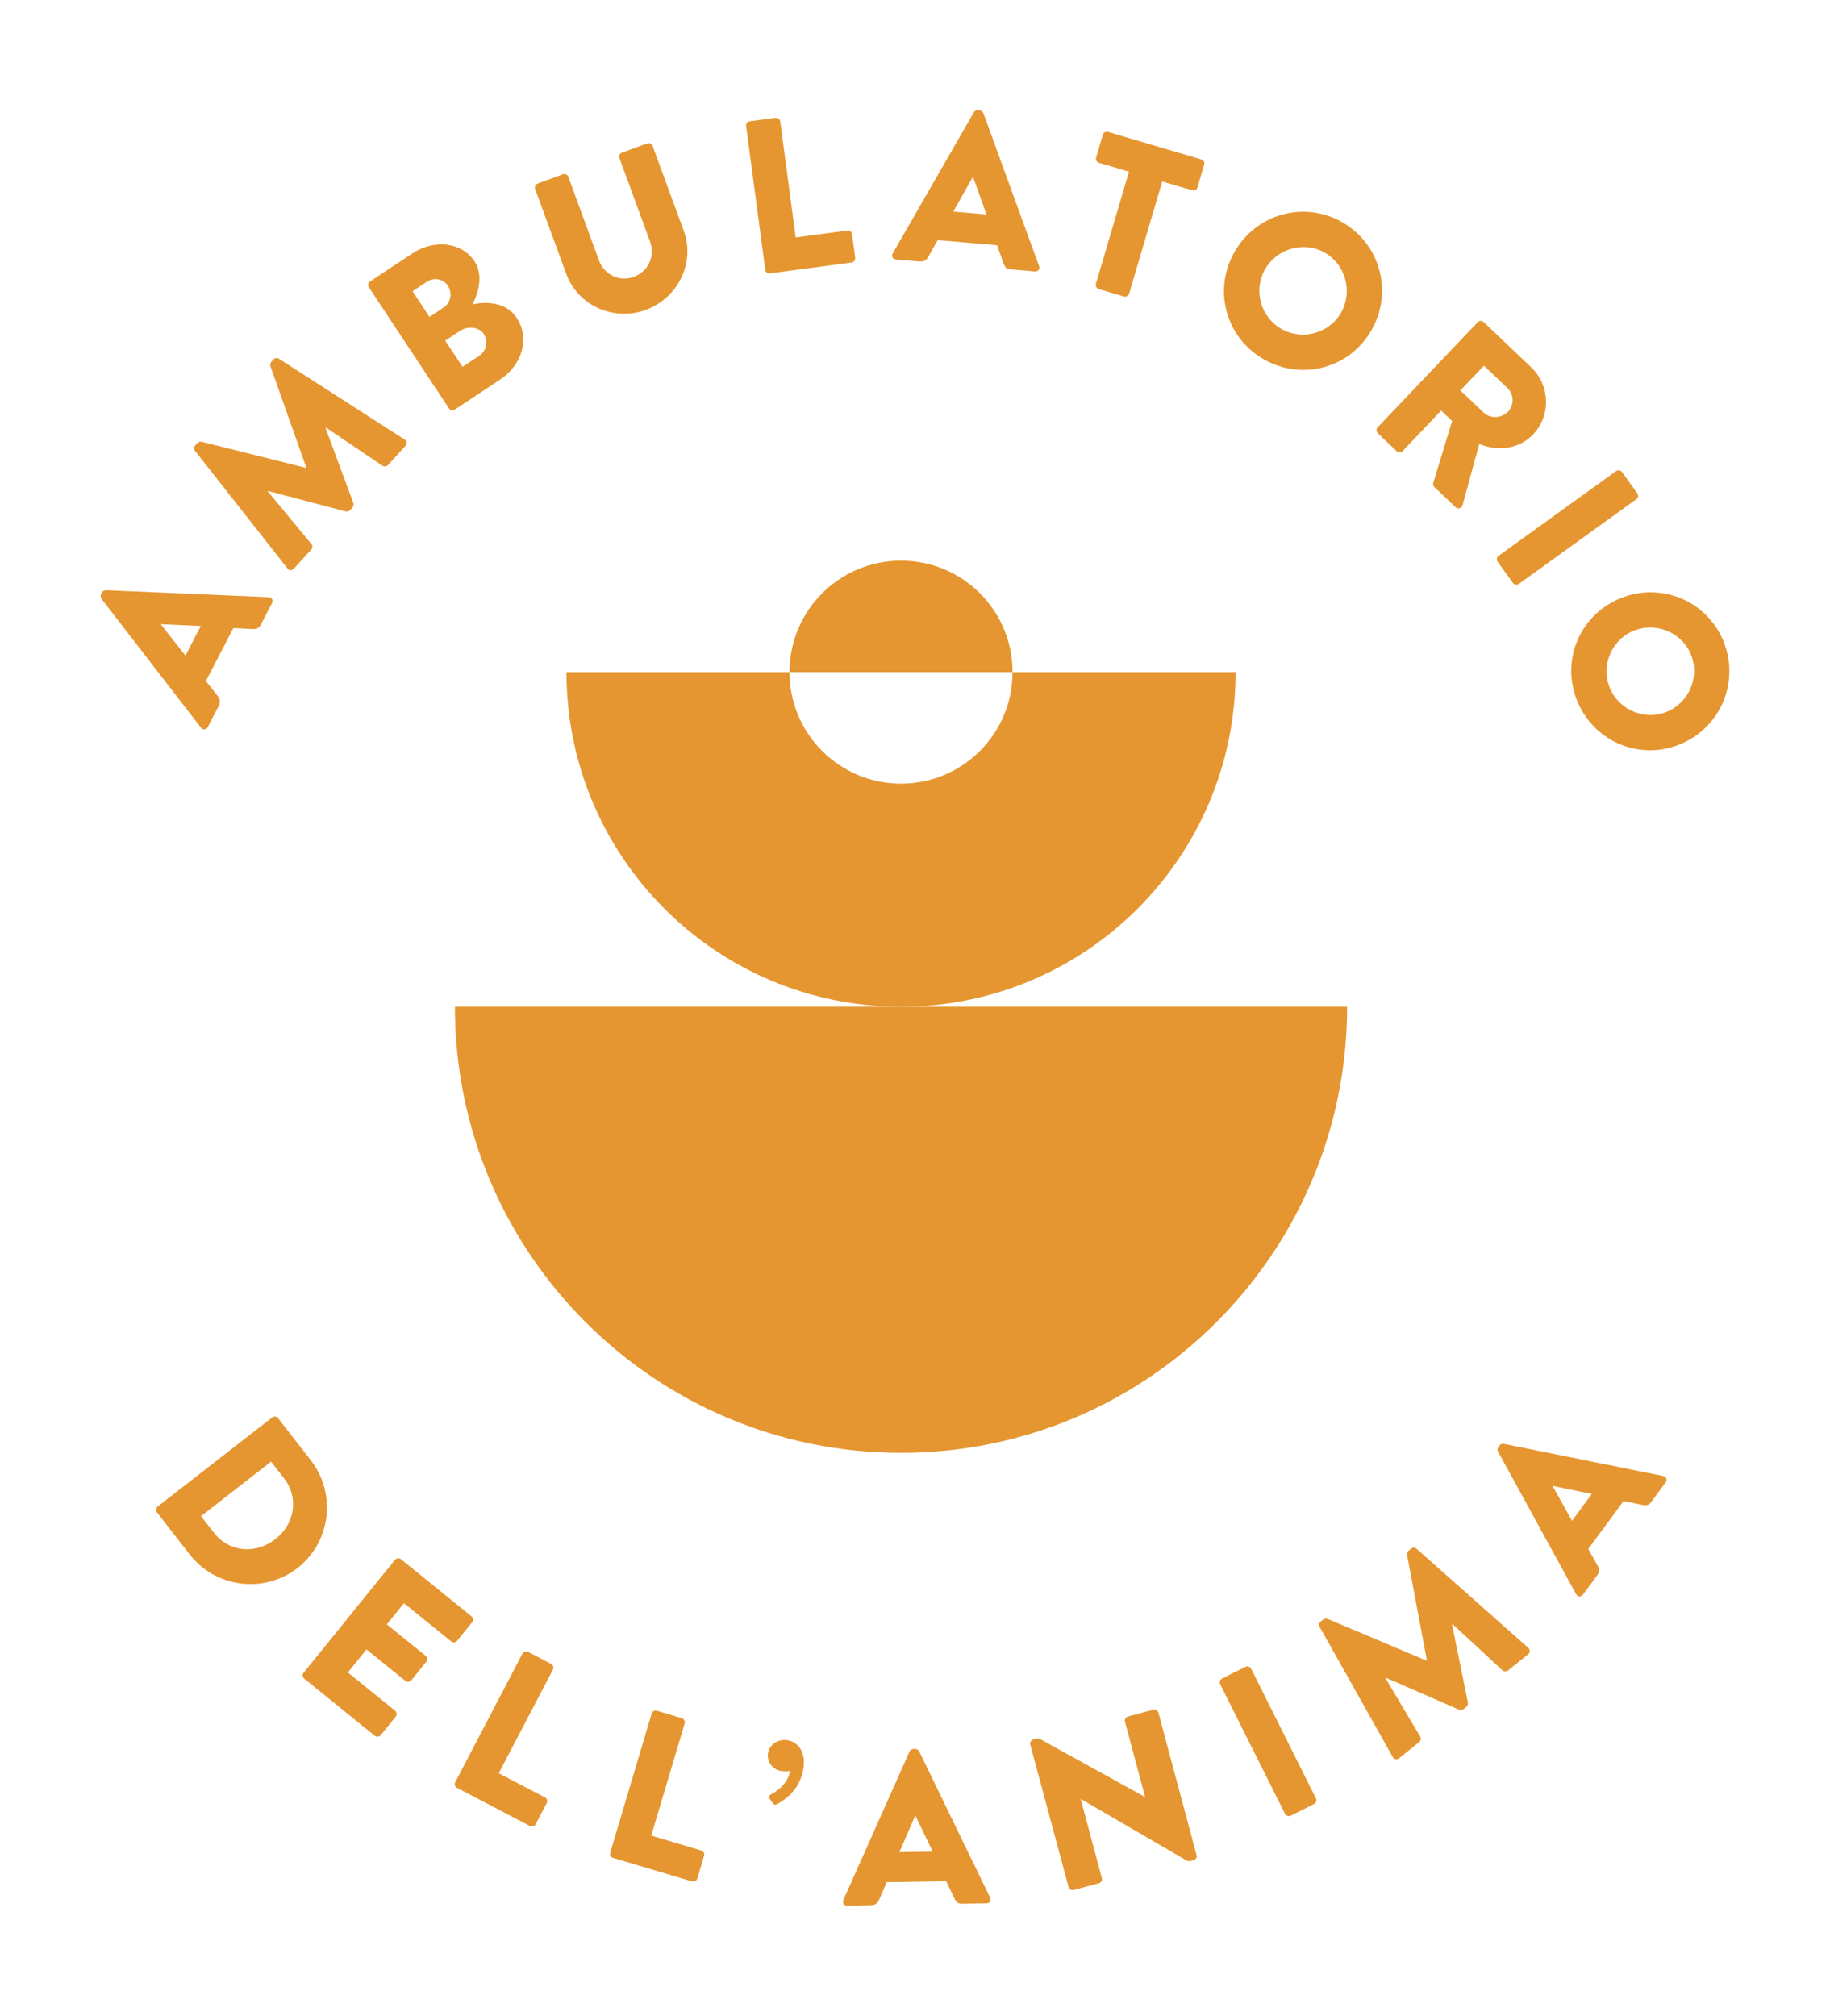 <svg xmlns="http://www.w3.org/2000/svg" id="uuid-5fadc61a-904c-4284-8179-d84a4ae9e072" width="278.23mm" height="306.47mm" viewBox="0 0 788.69 868.73"><path d="M89.55,313.31l4.79-9.23c.86-1.69.34-3.13-.46-4.07l-5.15-6.51,11.84-22.83,8.19.41c1.99.08,2.83-.33,3.62-1.84l4.84-9.33c.65-1.25-.1-2.49-1.45-2.56l-70.12-3c-.64-.02-1.35.36-1.66.94l-.44.85c-.31.59-.2,1.38.18,1.91l42.89,55.56c.83,1.07,2.28.96,2.93-.29ZM79.92,282.54l-10.6-13.48.05-.08,17.16.8-6.61,12.77Z" style="fill:#e59630; stroke-width:0px;"></path><path d="M123.89,245.02c.78.96,1.97.91,2.74.07l7.51-8.26c.64-.7.59-1.76.1-2.35l-18.83-22.73.13-.15,33.42,8.79c.6.16,1.47-.08,1.86-.49l1.14-1.27c.33-.34.54-1.29.31-1.89l-11.99-32.36.13-.15,24.48,16.51c.64.44,1.76.31,2.33-.31l7.51-8.26c.77-.85.72-2.05-.33-2.74l-54.21-34.83c-.68-.5-1.76-.33-2.26.24l-1.01,1.11c-.33.36-.62,1.24-.39,1.82l15.47,43.72-.13.13-44.98-11.24c-.62-.18-1.47.2-1.79.55l-1.01,1.11c-.5.57-.59,1.64-.03,2.28l39.85,50.66Z" style="fill:#e59630; stroke-width:0px;"></path><path d="M193.51,176.01c.52.8,1.61,1.09,2.49.5l19.56-12.93c9.38-6.2,12.96-17.77,7.13-26.59-4.8-7.26-13.74-6.9-19.09-5.86,2.41-4.43,4.93-12.44.91-18.52-5.47-8.29-17.34-9.61-26.66-3.47l-18.39,12.16c-.86.57-1.03,1.69-.5,2.49l34.54,52.21ZM208.39,143.83c2.13,3.24,1.21,7.49-1.87,9.51l-7.18,4.76-7.46-11.29,6.38-4.22c3.08-2.04,8.04-1.92,10.13,1.24ZM183.95,121.45c3-1.99,6.99-1.45,9.07,1.71s1.24,7.34-1.76,9.33l-6.16,4.07-7.31-11.06,6.16-4.05Z" style="fill:#e59630; stroke-width:0px;"></path><path d="M278.35,133.52c14.04-5.15,21.3-20.5,16.35-34l-13.45-36.67c-.33-.9-1.42-1.4-2.31-1.07l-10.93,4.01c-.98.36-1.38,1.42-1.06,2.31l13.19,35.96c2.28,6.22-.6,12.91-7,15.26-6.3,2.31-12.75-.96-15.03-7.18l-13.19-35.96c-.33-.9-1.32-1.43-2.3-1.07l-10.93,4.01c-.88.33-1.4,1.42-1.07,2.31l13.45,36.67c4.95,13.5,20.34,20.55,34.28,15.44Z" style="fill:#e59630; stroke-width:0px;"></path><path d="M331.83,117.81l35.21-4.69c1.03-.13,1.66-1.07,1.53-2.02l-1.35-10.21c-.13-.93-.99-1.68-2.02-1.53l-22.28,2.96-6.66-50.01c-.13-.93-1.07-1.66-2.02-1.53l-11.14,1.48c-1.03.13-1.68,1.07-1.55,2.02l8.26,61.98c.13.94.98,1.68,2.02,1.55Z" style="fill:#e59630; stroke-width:0px;"></path><path d="M396.48,112.69c1.89.16,3.01-.88,3.58-1.95l4.04-7.25,25.62,2.21,2.74,7.74c.7,1.86,1.4,2.49,3.09,2.64l10.45.9c1.42.13,2.26-1.03,1.81-2.31l-23.99-65.9c-.23-.59-.85-1.11-1.51-1.17l-.93-.08c-.67-.05-1.37.36-1.69.9l-34.95,60.81c-.67,1.19-.03,2.48,1.38,2.59l10.36.9ZM419.26,76.25l.1.02,5.81,16.15-14.31-1.24,8.4-14.93Z" style="fill:#e59630; stroke-width:0px;"></path><path d="M473.53,124.58l10.86,3.21c.91.26,1.97-.31,2.23-1.22l14.27-48.37,12.96,3.81c.99.29,1.95-.31,2.21-1.21l2.91-9.88c.28-.9-.21-1.92-1.21-2.21l-40.22-11.87c-.99-.29-1.95.31-2.23,1.22l-2.91,9.87c-.26.91.23,1.94,1.22,2.23l12.95,3.81-14.27,48.38c-.26.9.31,1.95,1.22,2.23Z" style="fill:#e59630; stroke-width:0px;"></path><path d="M544.9,154.98c16.5,9.27,37.05,3.57,46.31-12.91,9.25-16.5,3.52-37.18-12.96-46.44-16.5-9.25-37.06-3.35-46.31,13.14-9.27,16.48-3.52,36.97,12.96,46.22ZM545.13,116.18c5.08-9.07,16.72-12.41,25.71-7.36,9.07,5.1,12.26,16.77,7.18,25.84-5.05,8.97-16.64,12.23-25.71,7.13-8.99-5.05-12.23-16.63-7.18-25.62Z" style="fill:#e59630; stroke-width:0px;"></path><path d="M593.82,186.72l8.14,7.75c.7.65,1.89.62,2.54-.07l16.61-17.46,4.72,4.49-8.16,26.8c-.11.41-.03,1.14.52,1.66l9.1,8.66c1.16,1.11,2.69.47,3.05-.88l7.17-26.32c8.24,3.27,17.23,2.18,23.22-4.12,7.75-8.14,7.36-21.15-.85-28.97l-20.47-19.48c-.75-.72-1.89-.64-2.54.05l-43.12,45.32c-.65.68-.68,1.82.07,2.54ZM639.55,157.59l10.13,9.64c2.82,2.67,3,7.28.26,10.15-2.74,2.88-7.6,3.19-10.42.52l-10.13-9.64,10.16-10.67Z" style="fill:#e59630; stroke-width:0px;"></path><path d="M645.43,242.06l6.63,9.18c.55.77,1.74.96,2.51.41l50.69-36.54c.77-.55.96-1.74.41-2.51l-6.63-9.18c-.55-.77-1.74-.96-2.51-.41l-50.69,36.54c-.77.55-.96,1.74-.41,2.51Z" style="fill:#e59630; stroke-width:0px;"></path><path d="M742.32,275.3c-7.74-17.25-27.78-24.74-45.03-17-17.26,7.74-24.82,27.6-17.08,44.85,7.74,17.25,27.64,24.9,44.88,17.16,17.26-7.74,24.96-27.77,17.23-45.01ZM718.9,306.51c-9.4,4.22-20.63-.07-24.9-9.56-4.22-9.4.07-20.65,9.48-24.87,9.48-4.25,20.81,0,25.03,9.4,4.25,9.49-.11,20.76-9.61,25.03Z" style="fill:#e59630; stroke-width:0px;"></path><path d="M133.92,629.28l-14.15-18.19c-.57-.73-1.71-.81-2.46-.23l-49.36,38.4c-.73.59-.94,1.69-.36,2.44l14.15,18.19c11.19,14.4,32.06,17.07,46.53,5.81,14.31-11.14,16.85-32.03,5.65-46.43ZM118.65,663.33c-8.5,6.61-19.9,5.65-26.45-2.77l-5.57-7.15,30.19-23.5,5.57,7.15c6.55,8.44,4.67,19.7-3.75,26.27Z" style="fill:#e59630; stroke-width:0px;"></path><path d="M203.49,699.12c.6-.73.55-1.87-.26-2.52l-30.44-24.66c-.81-.65-1.94-.47-2.54.26l-39.41,48.69c-.6.73-.55,1.87.26,2.52l30.45,24.66c.8.65,1.92.46,2.52-.28l6.48-8.01c.6-.73.55-1.87-.26-2.52l-20.37-16.5,8.04-9.93,16.76,13.58c.75.6,1.87.54,2.54-.26l6.48-8.03c.6-.73.47-1.92-.26-2.52l-16.77-13.57,7.39-9.12,20.37,16.48c.8.67,1.92.47,2.52-.26l6.48-8.01Z" style="fill:#e59630; stroke-width:0px;"></path><path d="M227.59,711.89c-.93-.49-1.99-.08-2.43.75l-28.97,55.42c-.44.85-.16,1.95.77,2.43l31.48,16.46c.91.47,1.97.07,2.41-.77l4.77-9.12c.44-.85.16-1.94-.75-2.43l-19.93-10.42,23.37-44.7c.44-.83.08-1.99-.75-2.41l-9.97-5.21Z" style="fill:#e59630; stroke-width:0px;"></path><path d="M302.23,797.5l-21.56-6.42,14.41-48.38c.26-.9-.31-1.95-1.22-2.23l-10.78-3.21c-.99-.29-1.95.31-2.23,1.21l-17.85,59.98c-.28.9.21,1.94,1.21,2.23l34.07,10.15c.99.29,1.95-.31,2.23-1.22l2.93-9.87c.28-.91-.21-1.94-1.21-2.23Z" style="fill:#e59630; stroke-width:0px;"></path><path d="M339.4,749.98c-4.3-.65-7.85,1.95-8.4,5.6-.57,3.73,2.07,7.1,5.72,7.65,2.13.33,3.83-.08,3.83-.08-1.06,6.33-7.2,9.61-8.34,10.19-.64.37-.94,1.19-.41,2.04l1.19,1.61c.62.96,1.3.88,2.02.5,2.43-1.45,9.74-5.59,11.24-15.39,1.24-8.13-3.29-11.59-6.84-12.13Z" style="fill:#e59630; stroke-width:0px;"></path><path d="M394.53,753.71l-.94.02c-.65,0-1.3.49-1.58,1.06l-28.53,64.02c-.54,1.24.23,2.44,1.64,2.43l10.39-.18c1.89-.02,2.91-1.17,3.35-2.31l3.29-7.6,25.66-.42,3.52,7.41c.88,1.78,1.64,2.33,3.35,2.31l10.47-.18c1.42-.02,2.15-1.25,1.56-2.48l-30.57-63.05c-.29-.57-.96-1.03-1.63-1.01ZM387.61,798.2l6.82-15.7h.1l7.43,15.47-14.35.23Z" style="fill:#e59630; stroke-width:0px;"></path><path d="M497.07,736.82l-10.96,2.93c-1.01.28-1.51,1.29-1.27,2.21l8.66,32.42-.08.02-45.83-25.32-2.3.6c-.91.24-1.53,1.21-1.29,2.12l16.53,61.44c.24.93,1.29,1.53,2.2,1.27l10.86-2.9c1.01-.26,1.53-1.29,1.29-2.2l-9.12-34.07.1-.03,45.78,26.63c.23.13,1.03.21,1.3.13l1.47-.39c.91-.24,1.55-1.19,1.3-2.1l-16.45-61.47c-.24-.93-1.29-1.53-2.2-1.29Z" style="fill:#e59630; stroke-width:0px;"></path><path d="M539.2,719.12c-.42-.83-1.56-1.22-2.39-.8l-10.15,5.06c-.85.42-1.22,1.56-.8,2.41l27.96,55.92c.42.85,1.56,1.24,2.41.81l10.13-5.08c.85-.42,1.22-1.56.8-2.39l-27.96-55.94Z" style="fill:#e59630; stroke-width:0px;"></path><path d="M610.51,667.45c-.6-.6-1.68-.59-2.26-.11l-1.19.96c-.36.29-.78,1.12-.65,1.74l8.55,45.52-.15.11-42.67-18.01c-.59-.26-1.48-.02-1.84.28l-1.19.94c-.59.47-.83,1.53-.37,2.25l31.54,56.12c.62,1.07,1.81,1.21,2.69.49l8.68-7c.73-.59.85-1.64.46-2.3l-15.08-25.34.15-.11,31.62,13.81c.59.26,1.47.16,1.91-.2l1.32-1.07c.37-.29.73-1.19.6-1.81l-6.86-33.79.15-.11,21.63,20.05c.55.54,1.69.59,2.35.05l8.68-6.99c.88-.72,1.01-1.91.1-2.75l-48.15-42.71Z" style="fill:#e59630; stroke-width:0px;"></path><path d="M648.07,622.24c-.64-.11-1.4.15-1.79.68l-.55.75c-.39.54-.41,1.35-.11,1.92l33.68,61.47c.65,1.19,2.08,1.3,2.93.16l6.16-8.37c1.12-1.51.81-3.03.18-4.07l-4.07-7.23,15.23-20.68,8.03,1.68c1.95.37,2.85.11,3.86-1.25l6.22-8.45c.85-1.14.29-2.48-1.03-2.75l-68.72-13.86ZM677.49,655.4l-8.35-14.95.07-.08,16.81,3.47-8.52,11.56Z" style="fill:#e59630; stroke-width:0px;"></path><path d="M388.32,433.86h-192.26c0,106.18,86.08,192.26,192.26,192.26s192.25-86.08,192.25-192.26h-192.25Z" style="fill:#e59630; stroke-width:0px;"></path><path d="M532.5,289.66h-96.12c0,26.54-21.52,48.06-48.06,48.06s-48.06-21.52-48.06-48.06h-96.13c0,79.63,64.56,144.19,144.19,144.19s144.19-64.56,144.19-144.19Z" style="fill:#e59630; stroke-width:0px;"></path><path d="M388.32,241.6c-26.55,0-48.06,21.52-48.06,48.06h96.13c0-26.55-21.52-48.06-48.06-48.06Z" style="fill:#e59630; stroke-width:0px;"></path></svg>